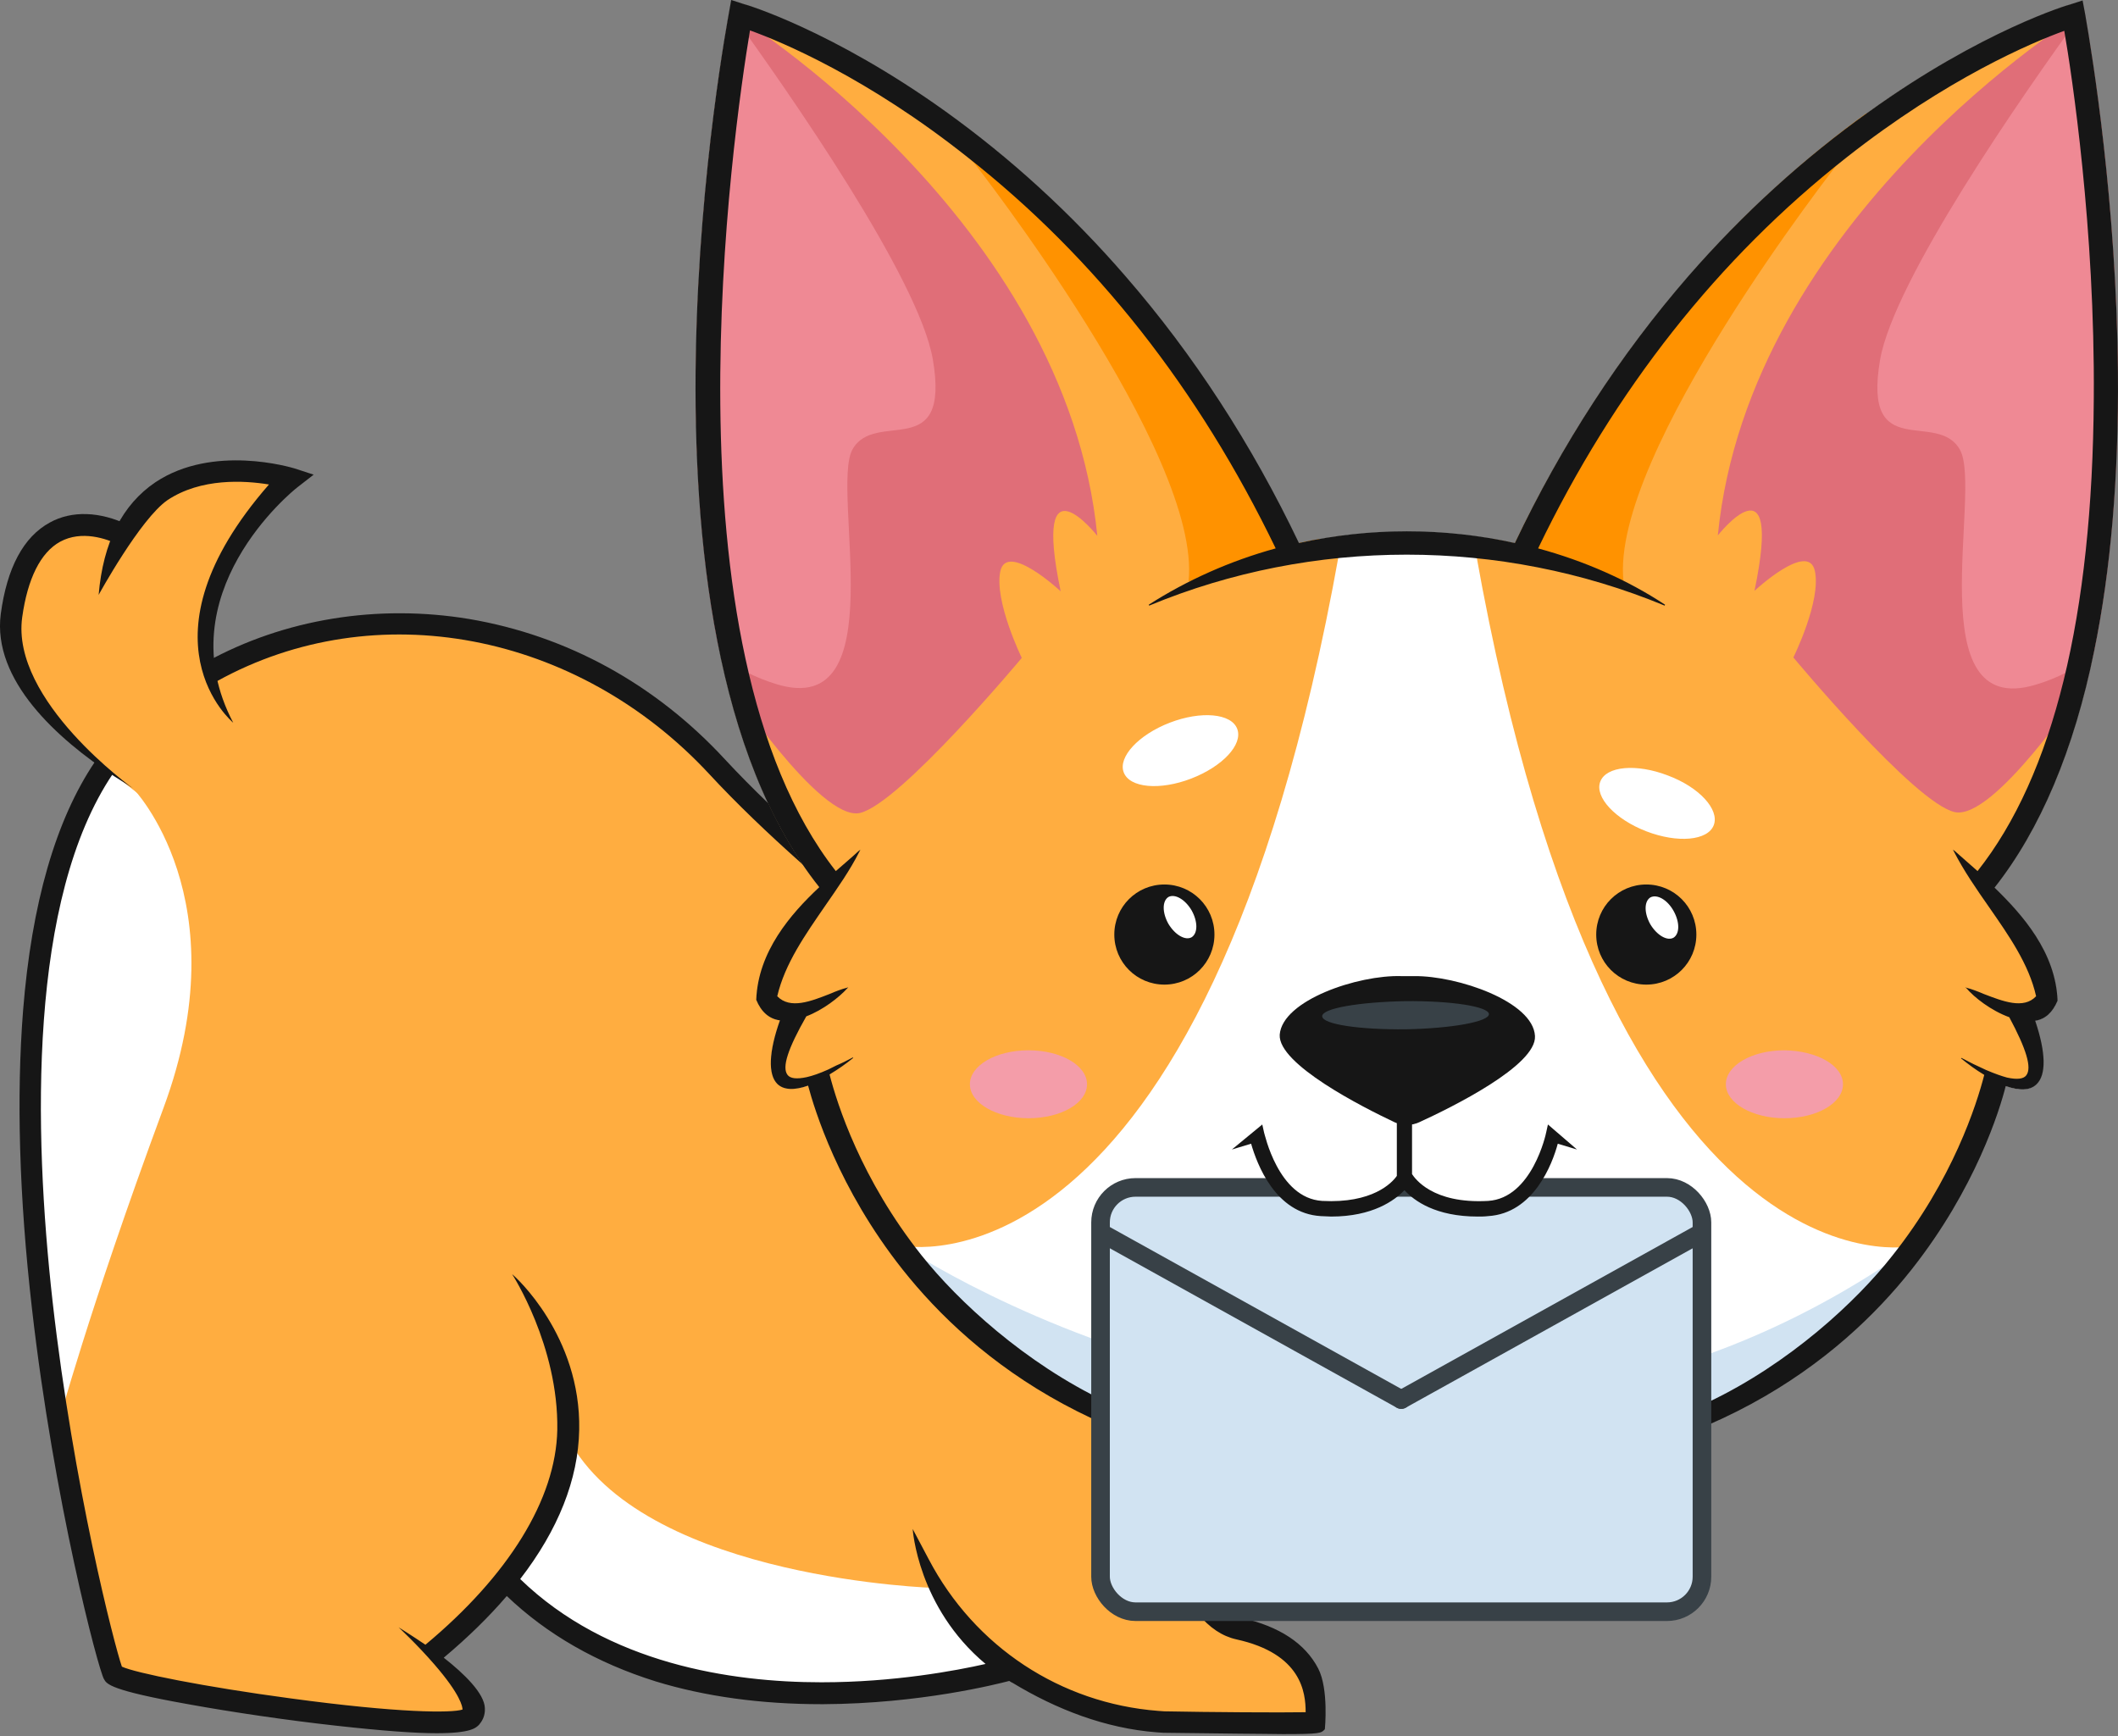 <svg width="244" height="200" viewBox="0 0 244 200" fill="none" xmlns="http://www.w3.org/2000/svg">
<rect x="0" y="0" width="244" height="200" fill="#808080" stroke="none"/>
<path d="M116.321 193.176C122.141 196.832 128.115 198.891 134.037 199.2C136.046 199.252 144.749 199.355 147.736 199.355C152.32 199.303 151.805 199.406 152.526 198.634L152.474 198.222C153.041 192.507 149.693 188.131 142.895 186.741C142.741 186.689 141.762 186.432 141.608 186.38C152.165 182.982 164.114 170.265 165.865 168.154L164.526 167.021C164.268 167.33 163.341 168.309 162.672 168.978C162.466 168.772 115.806 117.183 115.6 116.925L116.27 115.947C113.643 114.042 94.846 100.244 83.258 87.733C68.632 71.36 43.397 65.903 24.342 76.406L25.063 77.693C22.385 80.216 16.308 85.879 12.703 89.226L11.055 88.145C-5.271 110.644 6.471 175.877 12.291 193.125C12.548 193.588 12.96 194.258 21.715 195.854C27.071 196.78 52.1 200.951 54.881 198.325C56.735 196.06 53.8 193.537 50.504 190.859C53.491 188.388 56.117 185.814 58.383 183.188C72.906 198.222 100.665 197.45 116.321 193.176Z" fill="#FFAD40"/>
<path d="M161.386 155.643L134.503 175.516L137.953 183.908C137.953 183.908 140.168 186.225 140.425 186.225C140.631 186.225 151.653 180.716 151.653 180.716L164.579 168.463L161.386 155.643Z" fill="white"/>
<path d="M107.774 182.93C107.774 182.93 75.071 182.004 65.853 166.403L58.282 181.901C58.282 181.901 72.342 201.208 115.036 192.764L107.774 182.93Z" fill="white"/>
<path d="M11.727 88.144L15.332 90.822C15.332 90.822 27.744 103.59 18.834 127.634C9.924 151.73 6.783 164.035 6.783 163.623C6.783 163.16 -3.723 118.933 11.727 88.144Z" fill="white"/>
<path d="M32.274 54.782L20.12 55.451L14.404 61.269L9.82 60.033L3.64 63.174L0.808 71.103L3.022 78.723L8.945 85.931L21.408 95.765L24.498 82.481C24.498 82.481 23.725 75.685 23.725 75.016C23.725 74.347 25.116 64.976 25.116 64.976L32.944 54.782H32.274Z" fill="#FFAD40"/>
<path d="M26.866 83.253C19.089 68.425 33.664 56.584 34.282 56.12L36.136 54.679L33.921 53.958C33.561 53.855 24.548 51.126 17.905 55.554C14.094 58.128 11.879 62.453 11.364 68.528C11.364 68.528 16.154 59.776 19.295 57.613C23.158 55.039 28.153 55.348 30.986 55.811C15.33 73.728 26.866 83.253 26.866 83.253Z" fill="#161616"/>
<path d="M13.167 89.431C13.888 89.878 14.609 90.341 15.33 90.822C15.33 90.822 1.219 80.73 2.558 71.102C3.176 66.674 4.669 63.637 6.935 62.401C9.408 61.062 12.24 62.041 13.733 62.761L14.815 60.496C11.519 58.9 8.274 58.797 5.751 60.187C2.712 61.835 0.807 65.387 0.086 70.742C-0.893 78.362 6.575 85.106 13.167 89.431Z" fill="#161616"/>
<path d="M81.712 89.174C94.33 102.817 115.136 117.748 115.342 117.903L116.784 115.843C116.578 115.689 95.978 100.912 83.515 87.475C75.481 78.773 65.284 73.213 54.057 71.308C43.499 69.557 32.736 71.308 23.774 76.251L25.01 78.464C43.242 68.373 66.52 72.801 81.712 89.174Z" fill="#161616"/>
<path d="M166.379 168.102L164.473 166.455C164.319 166.609 151.444 181.334 140.165 184.526C136.251 180.51 132.646 171.5 132.646 171.5C132.646 171.655 133.212 175.362 134.603 179.326C136.56 184.938 139.186 188.13 142.431 188.851C149.95 190.499 150.414 194.978 150.414 197.243C147.581 197.295 139.393 197.243 134.139 197.14C133.882 197.14 133.676 197.089 133.418 197.089C122.191 196.214 112.303 189.726 106.999 179.635L105.145 176.134C105.145 176.134 105.711 185.144 113.539 191.683C110.14 192.455 102.982 193.794 94.69 193.794C94.639 193.794 94.587 193.794 94.587 193.794C84.287 193.794 70.022 191.683 59.928 181.901C64.305 176.237 66.623 170.419 66.726 164.704C66.932 153.892 59.361 147.044 59.001 146.787C59.001 146.787 64.357 155.025 64.202 164.704C64.048 172.736 58.537 181.54 49.01 189.469C47.258 188.285 45.919 187.461 45.919 187.461C45.919 187.461 48.083 189.469 50.039 191.734C53.078 195.235 53.284 196.626 53.284 196.934C52.048 197.346 45.971 197.346 33.456 195.647C23.465 194.309 15.586 192.713 14.041 191.992C13.165 189.469 8.479 171.346 6.058 149.928C3.844 130.157 3.277 103.539 13.011 89.123L10.951 87.732C6.419 94.426 3.638 104.105 2.659 116.41C1.887 126.244 2.196 137.828 3.689 150.803C6.213 172.942 11.311 192.301 11.981 193.433C12.29 194 12.702 194.721 21.663 196.317C26.761 197.243 33.096 198.17 38.658 198.788C44.22 199.406 47.877 199.663 50.297 199.663C54.263 199.663 54.829 199.045 55.19 198.685C55.498 198.325 55.91 197.707 55.859 196.78C55.808 195.081 53.49 192.816 51.121 190.962C53.902 188.628 56.323 186.26 58.383 183.857C63.018 188.285 68.786 191.58 75.532 193.691C81.249 195.441 87.686 196.317 94.639 196.317C94.69 196.317 94.742 196.317 94.845 196.317C106.02 196.265 114.878 194 116.269 193.639C116.372 193.691 116.475 193.794 116.629 193.845C121.728 196.934 127.341 199.097 133.264 199.56C133.521 199.56 133.779 199.612 134.036 199.612H134.088C134.139 199.612 138.465 199.663 142.792 199.715C144.903 199.715 146.5 199.766 147.787 199.766C152.113 199.766 152.216 199.663 152.628 199.2C152.628 199.2 153.092 194.566 151.856 192.198C150.362 189.315 147.375 187.358 143.049 186.38C142.998 186.38 142.946 186.328 142.895 186.328C154.225 182.003 165.864 168.72 166.379 168.102Z" fill="#161616"/>
<path d="M229.673 102.252C253.208 72.802 240.642 4.48 240.127 1.545L239.87 0.155L238.479 0.567C238.067 0.67 198.412 12.718 174.516 62.608C166.379 60.806 157.778 60.806 149.59 62.608C125.745 12.666 86.09 0.619 85.678 0.516L84.287 0.104L84.03 1.494C83.463 4.377 70.897 72.699 94.433 102.201C90.673 105.805 87.377 110.027 87.171 115.175C87.789 116.668 88.768 117.389 89.901 117.544C87.686 123.67 88.974 126.554 93.145 125.009C93.969 128.253 97.677 136.182 104.887 145.295C113.076 155.643 127.805 169.133 155.718 170.162H168.387C196.3 169.133 210.051 156.055 218.497 146.221C226.068 137.417 230.136 128.304 231.012 125.061C235.08 126.605 236.522 123.825 234.359 117.595C235.441 117.389 236.368 116.72 236.986 115.278C236.78 110.078 233.432 105.856 229.673 102.252Z" fill="white"/>
<path d="M240.128 1.545L239.87 0.155L238.48 0.567C238.068 0.67 198.413 12.717 174.517 62.607C172.92 62.247 171.324 61.99 169.727 61.784C169.83 62.453 169.933 63.071 170.036 63.74C185.589 151.061 220.403 143.544 220.403 143.544C220.403 143.544 217.519 145.655 219.219 147.302C219.528 146.942 219.785 146.581 220.094 146.221C227.304 137.108 230.137 128.252 230.961 125.009C235.029 126.553 236.471 123.773 234.308 117.543C235.39 117.337 236.317 116.668 236.935 115.226C236.78 110.078 233.433 105.856 229.673 102.252C253.209 72.75 240.694 4.428 240.128 1.545Z" fill="#FFAD40"/>
<path d="M149.59 62.608C125.745 12.666 86.09 0.619 85.678 0.516L84.287 0.104L84.03 1.494C83.463 4.377 70.897 72.699 94.433 102.201C90.673 105.805 87.377 110.027 87.171 115.175C87.789 116.668 88.768 117.389 89.901 117.544C87.686 123.67 88.974 126.554 93.145 125.009C93.969 128.253 96.802 137.108 104.012 146.221C104.321 146.582 104.63 146.994 104.939 147.354C106.844 145.706 103.857 143.493 103.857 143.493C103.857 143.493 138.672 151.01 154.276 63.689C154.379 63.02 154.482 62.402 154.585 61.733C152.886 61.99 151.238 62.248 149.59 62.608Z" fill="#FFAD40"/>
<path d="M197.897 61.681C197.897 61.681 205.468 52.053 202.12 68.065C202.12 68.065 208.301 62.299 209.073 65.749C209.846 69.198 206.601 75.737 206.601 75.737C206.601 75.737 220.558 92.521 225.193 93.551C229.673 94.529 239.767 79.444 240.437 78.466C248.316 46.029 240.591 3.759 240.128 1.442V1.339C239.407 1.648 201.502 25.28 197.897 61.681Z" fill="#E06E78"/>
<path d="M117.712 75.788C117.712 75.788 114.519 69.249 115.24 65.799C116.013 62.35 122.193 68.116 122.193 68.116C118.845 52.104 126.416 61.732 126.416 61.732C122.811 25.331 84.855 1.648 84.083 1.39L84.031 1.545C83.619 3.707 76.512 42.322 82.692 74.037C83.362 76.663 83.825 78.517 83.825 78.517C83.825 78.517 94.486 94.683 99.069 93.653C103.704 92.572 117.712 75.788 117.712 75.788Z" fill="#E06E78"/>
<path d="M240.126 1.442C240.075 1.442 239.972 1.545 239.766 1.648C232.865 11.121 218.187 32.282 216.591 41.446C214.531 53.494 223.234 47.11 225.809 51.846C228.384 56.583 220.917 82.996 234.513 78.877C236.985 78.156 239.148 76.972 241.105 75.633C247.903 43.66 240.538 3.759 240.126 1.545V1.442Z" fill="#EF8994"/>
<path d="M107.464 41.395C105.867 32.128 90.984 10.761 84.186 1.391C84.134 1.339 84.083 1.339 84.083 1.339L84.031 1.494C83.619 3.656 76.512 42.271 82.692 73.986C82.847 74.604 83.001 75.222 83.156 75.737C85.01 77.024 87.121 78.105 89.49 78.826C103.086 82.945 95.67 56.532 98.194 51.796C100.82 47.059 109.524 53.443 107.464 41.395Z" fill="#EF8994"/>
<path d="M220.453 143.543C163.494 183.96 103.857 143.492 103.857 143.492C103.857 143.492 103.393 143.749 102.569 144.213C103.033 144.882 104.32 145.603 104.835 146.22C113.024 156.569 127.856 169.029 155.769 170.059H168.438C196.351 169.029 211.338 156.569 219.526 146.22C220.814 144.573 222.617 142.874 223.647 141.226C222.565 142.05 221.535 142.771 220.453 143.543Z" fill="#D1E3F2"/>
<path d="M174.518 62.607C173.642 62.401 172.818 62.247 171.943 62.092C172.406 62.916 172.767 63.431 172.767 63.431L187.032 66.984C185.436 52.31 211.804 18.741 211.804 18.741C211.804 18.741 213.555 17.351 215.049 13.026C202.122 22.397 186.363 37.842 174.518 62.607Z" fill="#FF9200"/>
<path d="M149.435 62.607C150.311 62.401 151.135 62.247 152.01 62.092C151.547 62.916 151.186 63.431 151.186 63.431L136.92 66.984C138.517 52.31 112.2 18.741 112.2 18.741C112.2 18.741 110.449 17.351 109.007 13.026C121.882 22.397 137.59 37.842 149.435 62.607Z" fill="#FF9200"/>
<path d="M243.991 42.888C243.836 23.478 241.055 6.436 240.231 1.699L239.922 0.051L238.48 0.515C238.377 0.515 228.335 3.501 215.305 12.871C207.786 18.226 200.782 24.61 194.499 31.818C186.671 40.828 179.924 51.177 174.517 62.556C166.38 60.754 157.779 60.754 149.642 62.556C144.183 51.126 137.488 40.828 129.66 31.818C123.377 24.559 116.373 18.175 108.906 12.82C95.825 3.45 85.782 0.463 85.679 0.463L84.237 0L83.979 1.442C83.876 2.162 70.435 72.132 94.382 102.2C91.087 105.289 87.327 109.614 87.121 115.174C87.687 116.565 88.615 117.388 89.85 117.543C88.563 121.147 88.46 123.773 89.541 124.854C90.263 125.575 91.499 125.626 93.095 125.06C93.816 127.737 96.546 136.85 103.962 146.221C112.202 156.621 127.806 169.183 155.719 170.162V170.059C155.565 170.007 140.784 167.793 127.394 161.46C118.073 157.033 110.348 149.876 106.176 144.624C99.172 135.82 96.442 127.171 95.567 123.773C96.597 123.155 97.472 122.537 98.296 121.868L98.245 121.816C97.576 122.177 96.957 122.485 96.34 122.743C95.996 122.914 95.687 123.069 95.412 123.206C94.382 123.67 93.61 123.927 92.941 124.082C91.756 124.339 91.035 124.236 90.726 123.824C90.056 122.949 90.778 120.786 92.889 117.079C94.794 116.359 96.648 114.917 97.627 113.836L97.73 113.733L97.576 113.784C96.957 113.939 96.288 114.196 95.567 114.505C93.456 115.329 91.035 116.307 89.541 114.763C90.417 111.004 92.786 107.657 95.052 104.362C96.442 102.354 97.936 100.243 99.017 98.081L99.121 97.875L98.863 98.081C98.039 98.853 97.163 99.574 96.288 100.346C75.945 74.346 84.443 15.291 86.4 3.501C90.108 4.84 99.945 8.959 111.481 18.123C126.21 29.707 138.106 44.844 146.964 63.173C141.711 64.615 136.767 66.829 132.338 69.661L132.39 69.764C151.239 61.938 172.869 61.938 191.77 69.764L191.821 69.661C187.444 66.778 182.499 64.615 177.195 63.173C186.001 44.896 197.95 29.759 212.679 18.175C224.318 9.01 234.103 4.891 237.811 3.553C238.686 8.598 241.364 26.309 241.21 45.926C241.055 70.948 236.575 89.277 227.82 100.346C226.893 99.523 226.069 98.802 225.193 98.029L224.987 97.875L225.09 98.081C226.223 100.295 227.717 102.457 229.159 104.517C231.373 107.709 233.742 111.056 234.566 114.763C233.124 116.307 230.704 115.329 228.541 114.505C227.82 114.196 227.15 113.939 226.532 113.784L226.378 113.733L226.532 113.836C227.459 114.917 229.365 116.41 231.476 117.182C233.433 120.838 234.103 123 233.433 123.876C233.124 124.287 232.403 124.39 231.219 124.133C230.652 123.979 229.88 123.721 228.798 123.258C227.803 122.812 226.858 122.348 225.966 121.868L225.914 121.919C226.738 122.588 227.562 123.206 228.592 123.824C227.717 127.222 224.987 135.872 217.983 144.676C213.863 149.928 206.138 157.084 196.817 161.512C183.375 167.845 168.594 170.059 168.44 170.11V170.213C196.405 169.183 212.009 156.621 220.198 146.272C227.614 136.902 230.395 127.789 231.064 125.111C232.661 125.678 233.897 125.626 234.618 124.905C235.751 123.824 235.699 121.25 234.463 117.594C235.648 117.388 236.472 116.616 237.038 115.277C236.832 109.717 233.021 105.392 229.777 102.251C235.03 95.61 238.944 86.394 241.261 74.964C243.167 65.696 244.094 54.884 243.991 42.888Z" fill="#161616"/>
<path d="M134.14 101.891C137.333 101.891 139.908 104.465 139.908 107.657C139.908 110.849 137.333 113.424 134.14 113.424C130.947 113.424 128.372 110.849 128.372 107.657C128.372 104.465 130.947 101.891 134.14 101.891Z" fill="#161616"/>
<path d="M137.281 104.877C138.002 106.165 138.002 107.504 137.281 107.967C136.56 108.379 135.376 107.71 134.603 106.422C133.882 105.135 133.882 103.796 134.603 103.332C135.376 102.92 136.56 103.641 137.281 104.877Z" fill="white"/>
<path d="M189.658 101.891C192.851 101.891 195.426 104.466 195.426 107.658C195.426 110.85 192.851 113.424 189.658 113.424C186.465 113.424 183.89 110.85 183.89 107.658C183.89 104.466 186.465 101.891 189.658 101.891Z" fill="#161616"/>
<path d="M192.799 104.928C193.52 106.216 193.52 107.555 192.799 108.018C192.078 108.43 190.894 107.761 190.121 106.473C189.4 105.186 189.4 103.847 190.121 103.383C190.894 102.971 192.078 103.641 192.799 104.928Z" fill="white"/>
<path d="M162.929 112.446C162.414 112.446 161.95 112.446 161.435 112.446C156.44 112.291 147.736 115.226 147.427 119.19C147.221 122.588 156.955 127.531 160.663 129.281C161.538 129.693 162.568 129.693 163.495 129.281C167.203 127.582 177.04 122.743 176.834 119.345C176.628 115.38 167.924 112.394 162.929 112.446Z" fill="#161616"/>
<path d="M171.531 116.822C171.531 117.698 167.257 118.47 161.952 118.573C156.648 118.625 152.373 118.007 152.322 117.08C152.27 116.153 156.596 115.432 161.901 115.329C167.205 115.277 171.48 115.947 171.531 116.822Z" fill="#384147"/>
<rect x="126.785" y="136.786" width="69.286" height="48.878" rx="4.031" fill="#D1E3F2" stroke="#384147" stroke-width="2.143"/>
<path d="M126.989 142.092L161.428 161.225" stroke="#384147" stroke-width="2.143" stroke-linecap="round"/>
<path d="M195.868 142.092L161.429 161.225" stroke="#384147" stroke-width="2.143" stroke-linecap="round"/>
<path d="M146.257 134.842C146.257 134.842 157.007 128.148 166.689 131.495C176.371 134.842 176.222 135.717 176.222 135.717C176.222 135.717 171.941 142.69 161.796 135.717C161.796 135.717 152.678 143.404 146.257 134.842Z" fill="white"/>
<path d="M178.327 129.538L178.121 130.465C178.121 130.516 176.525 138.033 171.426 138.342C164.989 138.703 162.98 135.716 162.671 135.253V123.978H160.92V135.459C160.354 136.283 158.088 138.651 152.32 138.342C147.221 138.033 145.676 130.516 145.625 130.465L145.419 129.538L141.917 132.421L144.131 131.752C144.801 134.069 146.912 139.784 152.165 140.093C152.577 140.093 152.989 140.144 153.35 140.144C158.139 140.144 160.663 138.291 161.796 137.106C162.929 138.342 165.401 140.144 170.242 140.144C170.602 140.144 171.014 140.144 171.426 140.093C176.679 139.784 178.842 134.069 179.46 131.752L181.675 132.421L178.327 129.538Z" fill="#161616"/>
<path d="M197.435 95.044C196.765 96.846 193.263 97.154 189.658 95.764C186.053 94.374 183.684 91.8 184.354 90.049C185.023 88.247 188.525 87.939 192.13 89.329C195.735 90.667 198.104 93.242 197.435 95.044Z" fill="white"/>
<path d="M129.454 88.968C130.124 90.77 133.626 91.079 137.231 89.689C140.836 88.298 143.205 85.775 142.536 83.974C141.866 82.171 138.364 81.863 134.759 83.253C131.154 84.643 128.785 87.217 129.454 88.968Z" fill="white"/>
<path d="M125.229 124.905C125.229 127.068 122.242 128.818 118.482 128.818C114.774 128.818 111.736 127.068 111.736 124.905C111.736 122.743 114.723 120.992 118.482 120.992C122.242 120.992 125.229 122.743 125.229 124.905Z" fill="#F49DA9"/>
<path d="M212.317 124.905C212.317 127.067 209.33 128.818 205.571 128.818C201.863 128.818 198.824 127.067 198.824 124.905C198.824 122.742 201.811 120.992 205.571 120.992C209.33 121.043 212.317 122.742 212.317 124.905Z" fill="#F49DA9"/>
</svg>
